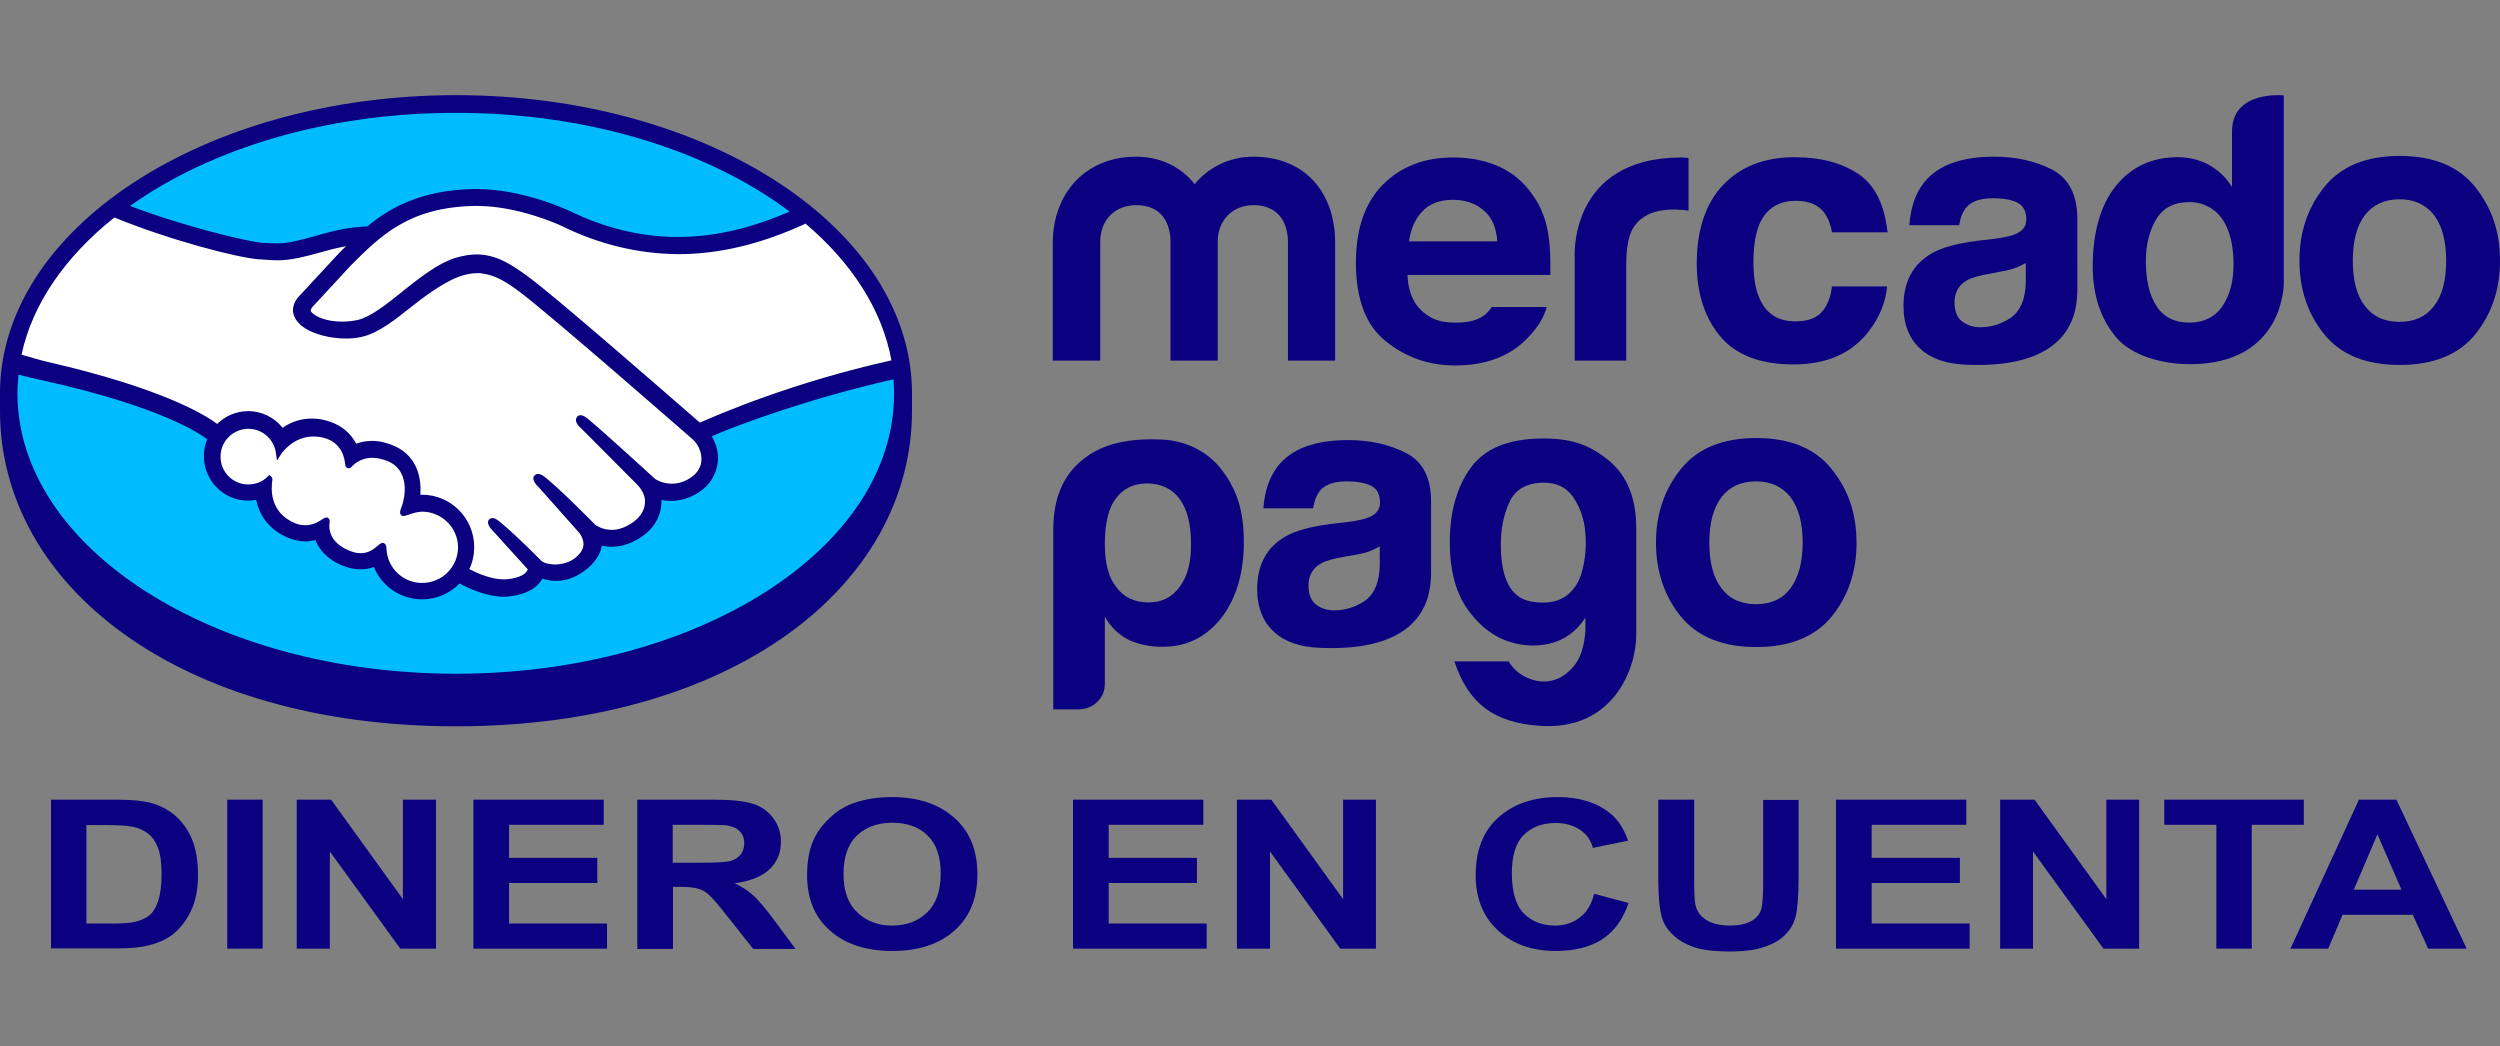 <?xml version="1.0" encoding="utf-8"?>
<!-- Generator: Adobe Illustrator 25.2.1, SVG Export Plug-In . SVG Version: 6.00 Build 0)  -->
<svg version="1.1"
	 id="svg3409" xmlns:cc="http://creativecommons.org/ns#" xmlns:dc="http://purl.org/dc/elements/1.1/" xmlns:inkscape="http://www.inkscape.org/namespaces/inkscape" xmlns:rdf="http://www.w3.org/1999/02/22-rdf-syntax-ns#" xmlns:sodipodi="http://sodipodi.sourceforge.net/DTD/sodipodi-0.dtd" xmlns:svg="http://www.w3.org/2000/svg"
	 xmlns="http://www.w3.org/2000/svg" xmlns:xlink="http://www.w3.org/1999/xlink" x="0px" y="0px" viewBox="0 0 974.8 408"
	 style="enable-background:new 0 0 974.8 408;" xml:space="preserve">
<rect x="0" y="0" width="974.8" height="408" fill="#808080" stroke="none"/>
<style type="text/css">
	.st0{fill:#00BCFF;}
	.st1{fill:#FFFFFF;}
	.st2{fill:#0A0080;}
</style>
<g>
	<g>
		<path class="st0" d="M177.8,41.7c-96.4,0-174.5,50-174.5,111.6s78.1,116.4,174.5,116.4S352.3,215,352.3,153.3
			S274.2,41.7,177.8,41.7z"/>
		<path class="st1" d="M121.1,118.8c-0.1,0.2-1.8,1.9-0.7,3.4c2.7,3.4,11,5.4,19.5,3.5c5-1.1,11.5-6.2,17.7-11.2
			c6.7-5.4,13.4-10.7,20.2-12.9c7.1-2.3,11.7-1.3,14.7-0.4c3.3,1,7.2,3.2,13.4,7.8c11.7,8.8,58.7,49.8,66.9,56.9
			c6.5-3,37.7-15.6,77.2-24.3c-3.4-21.1-16.1-41.2-35.6-56.9c-27.1,11.4-62.4,18.2-94.8,2.4c-0.2-0.1-17.7-8.4-35-7.9
			c-25.7,0.6-36.8,11.7-48.6,23.5L121.1,118.8L121.1,118.8z"/>
		<path class="st1" d="M270.8,170.5c-0.6-0.5-55.3-48.4-67.7-57.7c-7.2-5.4-11.2-6.8-15.4-7.3c-2.2-0.3-5.2,0.1-7.3,0.7
			c-5.8,1.6-13.3,6.6-20,11.9c-6.9,5.5-13.5,10.7-19.5,12.1c-7.8,1.7-17.2-0.3-21.5-3.2c-1.7-1.2-3-2.5-3.6-3.9
			c-1.6-3.7,1.3-6.7,1.8-7.2l15.1-16.3c1.8-1.7,3.5-3.5,5.3-5.2c-4.9,0.6-9.4,1.9-13.8,3.1c-5.5,1.5-10.7,3-16.1,3
			c-2.2,0-14.1-2-16.4-2.6c-13.7-3.7-29.2-7.4-47.1-15.8C23.2,98.1,9.2,117.7,5,139.8c3.1,0.8,11.2,2.7,13.3,3.1
			c48.6,10.8,63.7,21.9,66.5,24.3c3-3.3,7.3-5.4,12-5.4c5.4,0,10.2,2.7,13.2,6.9c2.8-2.2,6.6-4.1,11.6-4.1c2.3,0,4.6,0.4,7,1.2
			c5.5,1.9,8.3,5.5,9.8,8.8c1.8-0.8,4.1-1.4,6.8-1.4c2.6,0,5.3,0.6,8.1,1.8c9,3.9,10.4,12.7,9.5,19.3c0.6-0.1,1.3-0.1,1.9-0.1
			c10.6,0,19.3,8.6,19.3,19.3c0,3.3-0.8,6.4-2.3,9.1c2.9,1.6,10.3,5.3,16.7,4.5c5.2-0.7,7.1-2.4,7.8-3.4c0.5-0.7,1-1.5,0.5-2.1
			L193,206.3c0,0-2.3-2.1-1.5-3c0.8-0.8,2.2,0.4,3.2,1.2c7,5.8,15.5,14.6,15.5,14.6c0.1,0.1,0.7,1.2,3.9,1.8
			c2.7,0.5,7.5,0.2,10.8-2.5c0.8-0.7,1.7-1.5,2.4-2.4c-0.1,0-0.1,0.1-0.2,0.1c3.5-4.5-0.4-9-0.4-9l-16-18c0,0-2.3-2.1-1.5-3
			c0.7-0.7,2.2,0.4,3.2,1.2c5.1,4.2,12.2,11.4,19.1,18.2c1.3,1,7.4,4.7,15.4-0.5c4.9-3.2,5.8-7.1,5.7-10c-0.3-3.9-3.4-6.7-3.4-6.7
			l-21.9-22c0,0-2.3-2-1.5-3c0.7-0.8,2.2,0.4,3.2,1.2c7,5.8,25.8,23.1,25.8,23.1c0.3,0.2,6.8,4.8,14.8-0.3c2.9-1.8,4.7-4.6,4.9-7.8
			C274.7,173.8,270.8,170.5,270.8,170.5L270.8,170.5z"/>
		<path class="st1" d="M164.7,198.4c-3.4,0-7.1,2-7.6,1.7c-0.3-0.2,0.2-1.5,0.5-2.3c0.3-0.8,4.8-14.2-6.1-18.9
			c-8.3-3.6-13.4,0.4-15.2,2.3c-0.5,0.5-0.7,0.4-0.7-0.2c-0.2-2.4-1.3-9-8.4-11.2c-10.3-3.1-16.9,4-18.6,6.6
			c-0.8-5.9-5.7-10.4-11.8-10.4c-6.6,0-11.9,5.3-11.9,11.9c0,6.6,5.3,11.9,11.9,11.9c3.2,0,6.1-1.3,8.2-3.3c0.1,0.1,0.1,0.2,0.1,0.4
			c-0.5,3-1.4,13.7,9.8,18c4.5,1.7,8.3,0.4,11.5-1.8c0.9-0.7,1.1-0.4,1,0.5c-0.4,2.8,0.1,8.7,8.4,12c6.3,2.6,10,0,12.5-2.3
			c1.1-1,1.3-0.8,1.4,0.7c0.3,8,6.9,14.3,15,14.3c8.3,0,15-6.7,15-15C179.7,205.1,173,198.5,164.7,198.4L164.7,198.4z"/>
		<path class="st2" d="M177.8,37.1C79.6,37.1,0,89.3,0,153.4c0,1.7,0,6.2,0,6.8c0,68,69.6,123,177.8,123s177.8-55,177.8-123v-6.8
			C355.6,89.3,276,37.1,177.8,37.1L177.8,37.1z M347.6,140.5c-38.6,8.6-67.5,21.1-74.7,24.3c-16.9-14.7-55.8-48.6-66.4-56.5
			c-6-4.5-10.2-6.9-13.8-8c-1.6-0.5-3.9-1.1-6.7-1.1c-2.7,0-5.6,0.5-8.6,1.4c-6.8,2.2-13.6,7.6-20.2,12.8l-0.3,0.3
			c-6.1,4.9-12.5,9.9-17.2,11c-2.1,0.5-4.2,0.7-6.4,0.7c-5.4,0-10.2-1.6-12-3.9c-0.3-0.4-0.1-1,0.6-1.9l0.1-0.1l14.8-16
			c11.6-11.6,22.6-22.6,47.9-23.2c0.4,0,0.8,0,1.3,0c15.7,0,31.4,7,33.2,7.9c14.7,7.2,30,10.8,45.3,10.9c15.9,0,32.3-3.9,49.6-11.9
			C332,102.4,343.9,120.6,347.6,140.5L347.6,140.5z M177.8,44c52.1,0,98.7,14.9,130.1,38.5c-15.2,6.6-29.6,9.9-43.5,9.9
			c-14.3,0-28.5-3.4-42.4-10.2c-0.7-0.3-18.1-8.5-36.2-8.5c-0.5,0-1,0-1.4,0c-21.2,0.5-33.2,8-41.2,14.6c-7.8,0.2-14.6,2.1-20.6,3.8
			c-5.4,1.5-10,2.8-14.5,2.8c-1.9,0-5.2-0.2-5.5-0.2c-5.2-0.2-31.2-6.5-51.9-14.4C82.1,57.9,127.4,44,177.8,44L177.8,44z M44.6,84.8
			c21.7,8.9,48,15.7,56.3,16.3c2.3,0.1,4.8,0.4,7.3,0.4c5.5,0,11-1.5,16.4-3c3.1-0.9,6.6-1.8,10.3-2.5c-1,1-2,1.9-2.9,2.9
			l-15.1,16.3c-1.2,1.2-3.8,4.4-2.1,8.3c0.7,1.6,2,3.1,4,4.4c3.6,2.4,10,4.1,16,4.1c2.3,0,4.4-0.2,6.4-0.7c6.3-1.4,13-6.7,20-12.3
			c5.6-4.4,13.5-10.1,19.6-11.7c1.7-0.5,3.8-0.8,5.5-0.8c0.5,0,1,0,1.4,0.1c4,0.5,7.9,1.9,14.8,7.1c12.4,9.3,67.1,57.2,67.7,57.7
			c0,0,3.5,3,3.3,8c-0.1,2.8-1.7,5.3-4.4,7c-2.3,1.5-4.7,2.2-7.2,2.2c-3.7,0-6.2-1.7-6.4-1.8c-0.2-0.2-19-17.4-25.9-23.2
			c-1.1-0.9-2.2-1.7-3.2-1.7c-0.6,0-1.1,0.2-1.4,0.7c-1.1,1.3,0.1,3.2,1.6,4.4l21.9,22c0,0,2.7,2.6,3,5.9c0.2,3.7-1.6,6.7-5.2,9.1
			c-2.6,1.7-5.2,2.6-7.8,2.6c-3.4,0-5.7-1.5-6.3-1.9l-3.1-3.1c-5.7-5.7-11.7-11.5-16-15.1c-1.1-0.9-2.2-1.7-3.3-1.7
			c-0.5,0-1,0.2-1.4,0.6c-0.5,0.5-0.8,1.5,0.4,3.2c0.5,0.7,1.1,1.2,1.1,1.2l16,18c0.1,0.2,3.3,3.9,0.4,7.7l-0.6,0.7
			c-0.5,0.5-1,1-1.5,1.4c-2.7,2.2-6.4,2.5-7.8,2.5c-0.8,0-1.5-0.1-2.2-0.2c-1.6-0.3-2.6-0.7-3.2-1.3l-0.2-0.2
			c-0.9-0.9-8.9-9.1-15.6-14.7c-0.9-0.7-2-1.7-3.1-1.7c-0.6,0-1.1,0.2-1.4,0.6c-1.3,1.4,0.7,3.6,1.5,4.4l13.6,15
			c0,0.1-0.2,0.4-0.5,0.9c-0.5,0.7-2.1,2.3-7.1,2.9c-0.6,0.1-1.2,0.1-1.8,0.1c-5.1,0-10.5-2.5-13.4-4c1.3-2.7,1.9-5.7,1.9-8.6
			c0-11.2-9.1-20.4-20.3-20.4c-0.2,0-0.5,0-0.7,0c0.4-5.1-0.4-14.8-10.3-19.1c-2.9-1.2-5.7-1.9-8.5-1.9c-2.2,0-4.3,0.4-6.2,1.1
			c-2.1-4-5.5-6.9-10-8.5c-2.5-0.9-4.9-1.3-7.3-1.3c-4.1,0-8,1.2-11.4,3.6c-3.3-4.1-8.2-6.5-13.4-6.5c-4.5,0-8.9,1.8-12.1,5
			c-4.2-3.2-21.1-13.9-66.2-24.2c-2.2-0.5-7-1.9-10.1-2.8C12.6,118.5,25.5,100,44.6,84.8L44.6,84.8z M128.2,202.2l-0.5-0.4h-0.5
			c-0.4,0-0.8,0.2-1.4,0.6c-2.3,1.6-4.5,2.4-6.7,2.4c-1.2,0-2.5-0.2-3.8-0.7c-10.4-4.1-9.6-13.9-9.1-16.9c0.1-0.6-0.1-1.1-0.5-1.4
			l-0.7-0.6l-0.7,0.7c-2,2-4.7,3-7.5,3c-6,0-10.9-4.9-10.8-10.9c0-6,4.9-10.8,10.9-10.8c5.4,0,10,4.1,10.7,9.5l0.4,2.9l1.6-2.5
			c0.2-0.3,4.6-6.9,12.6-6.9c1.5,0,3.1,0.2,4.7,0.7c6.4,2,7.5,7.8,7.7,10.2c0.1,1.4,1.1,1.5,1.3,1.5c0.6,0,1-0.3,1.3-0.7
			c1.2-1.3,3.9-3.4,8-3.4c1.9,0,3.9,0.5,6,1.3c10.2,4.4,5.6,17.4,5.5,17.5c-0.9,2.2-0.9,3.1-0.1,3.7l0.4,0.2h0.3c0.5,0,1-0.2,2-0.5
			c1.4-0.5,3.5-1.2,5.4-1.2l0,0c7.7,0.1,13.9,6.4,13.9,13.9c0,7.7-6.3,13.9-14,13.9c-7.5,0-13.6-5.9-13.9-13.3
			c0-0.6-0.1-2.3-1.5-2.3c-0.6,0-1.1,0.4-1.7,0.9c-1.7,1.5-3.8,3.1-6.8,3.1c-1.4,0-2.9-0.3-4.5-1c-7.9-3.2-8-8.7-7.7-10.9
			C128.6,203.3,128.6,202.6,128.2,202.2L128.2,202.2z M177.8,262.7c-94.4,0-171-49-171-109.4c0-2.4,0.2-4.8,0.4-7.2
			c0.8,0.2,8.3,2,9.8,2.3c46,10.2,61.3,20.9,63.8,22.9c-0.9,2.1-1.3,4.3-1.3,6.6c0,9.5,7.7,17.3,17.2,17.3c1.1,0,2.1-0.1,3.2-0.3
			c1.4,7,6,12.3,13,15c2,0.8,4.1,1.2,6.2,1.2c1.3,0,2.6-0.2,3.9-0.5c1.3,3.3,4.2,7.4,10.7,10c2.3,0.9,4.6,1.4,6.8,1.4
			c1.8,0,3.6-0.3,5.3-0.9c3.1,7.6,10.5,12.6,18.8,12.6c5.5,0,10.7-2.2,14.6-6.2c3.3,1.8,10.2,5.1,17.2,5.2c0.9,0,1.7-0.1,2.6-0.2
			c7-0.9,10.2-3.6,11.7-5.7c0.3-0.4,0.5-0.8,0.7-1.2c1.6,0.5,3.4,0.9,5.5,0.9c3.8,0,7.4-1.3,11.1-4c3.6-2.6,6.2-6.4,6.6-9.6
			c0,0,0-0.1,0-0.1c1.2,0.2,2.5,0.4,3.7,0.4c3.9,0,7.8-1.2,11.4-3.6c7.1-4.6,8.3-10.7,8.2-14.7c1.3,0.3,2.5,0.4,3.8,0.4
			c3.7,0,7.3-1.1,10.7-3.3c4.4-2.8,7-7.1,7.5-12.1c0.3-3.4-0.6-6.8-2.4-9.8c11.9-5.1,39-15,70.9-22.2c0.1,1.8,0.2,3.6,0.2,5.5
			C348.8,213.8,272.2,262.7,177.8,262.7L177.8,262.7z"/>
		<g>
			<path class="st2" d="M965.1,72.9c-6.5-8.1-16.3-12.1-29.4-12.1s-22.9,4-29.4,12.1c-6.5,8.1-9.7,17.6-9.7,28.7s3.2,20.8,9.7,28.8
				c6.5,8,16.3,11.9,29.4,11.9s23-4,29.4-11.9c6.5-8,9.7-17.6,9.7-28.8S971.6,81,965.1,72.9z M949.1,119.3
				c-3.1,4.1-7.6,6.2-13.5,6.2s-10.4-2.1-13.5-6.2c-3.2-4.1-4.7-10.1-4.7-17.7s1.6-13.6,4.7-17.7c3.2-4.1,7.7-6.2,13.5-6.2
				s10.3,2.1,13.5,6.2c3.1,4.1,4.7,10,4.7,17.7S952.3,115.2,949.1,119.3L949.1,119.3z"/>
			<path class="st2" d="M800.1,66.1c-6.5-3.3-14-5-22.5-5c-13,0-22.1,3.4-27.4,10.1c-3.4,4.3-5.2,9.8-5.7,16.6h19.4
				c0.5-3,1.4-5.3,2.9-7c2-2.3,5.4-3.5,10.2-3.5c4.3,0,7.5,0.6,9.8,1.8c2.2,1.2,3.3,3.4,3.3,6.5c0,2.6-1.4,4.5-4.3,5.7
				c-1.6,0.7-4.3,1.3-8,1.8l-6.9,0.8c-7.8,1-13.7,2.6-17.7,4.9c-7.3,4.2-11,11.1-11,20.5c0,7.3,2.3,12.9,6.8,16.9
				c4.5,4,10.3,5.6,17.3,6c43.8,2,43.3-23.1,43.7-28.3V85C809.9,75.8,806.6,69.5,800.1,66.1L800.1,66.1z M789.9,109.9
				c-0.1,6.7-2.1,11.3-5.7,13.9c-3.7,2.5-7.7,3.8-12.1,3.8c-2.8,0-5.1-0.8-7.1-2.3c-1.9-1.5-2.9-4-2.9-7.4c0-3.8,1.6-6.7,4.7-8.5
				c1.9-1.1,4.9-2,9.2-2.7l4.6-0.9c2.3-0.4,4.1-0.9,5.4-1.4c1.3-0.5,2.6-1.1,3.9-1.9L789.9,109.9L789.9,109.9z"/>
			<path class="st2" d="M700.2,78.3c5,0,8.7,1.5,11.1,4.6c1.6,2.3,2.6,4.9,3,7.7H736c-1.2-10.9-5-18.5-11.4-22.8
				c-6.5-4.3-14.7-6.5-24.8-6.5c-11.9,0-21.2,3.7-28,10.9c-6.8,7.3-10.2,17.5-10.2,30.6c0,11.6,3.1,21.1,9.2,28.4
				c6.1,7.3,15.7,10.9,28.6,10.9c13,0,22.8-4.4,29.4-13.1c4.1-5.4,6.5-11.2,7-17.3h-21.5c-0.4,4-1.7,7.3-3.8,9.8
				c-2.1,2.5-5.6,3.8-10.5,3.8c-7,0-11.7-3.2-14.2-9.6c-1.4-3.4-2.1-7.9-2.1-13.5s0.7-10.6,2.1-14.2
				C688.3,81.7,693.1,78.3,700.2,78.3L700.2,78.3z"/>
			<path class="st2" d="M655.7,61.4c-44.4,0-41.7,39.3-41.7,39.3v39.9h20.1v-37.4c0-6.1,0.8-10.7,2.3-13.6c2.8-5.2,8.2-7.9,16.2-7.9
				c0.6,0,1.4,0,2.4,0.1c1,0,2.1,0.1,3.4,0.3V61.6c-0.9-0.1-1.5-0.1-1.7-0.1C656.4,61.4,656.1,61.4,655.7,61.4L655.7,61.4z"/>
			<path class="st2" d="M597.8,76.3c-3.5-5.2-7.9-8.9-13.2-11.3c-5.3-2.4-11.3-3.6-18-3.6c-11.2,0-20.3,3.5-27.4,10.6
				c-7,7.1-10.5,17.2-10.5,30.5c0,14.2,3.9,24.4,11.7,30.6c7.8,6.3,16.8,9.4,26.9,9.4c12.3,0,21.9-3.7,28.8-11.2
				c3.7-3.9,6-7.8,7-11.6h-21.4c-0.8,1.2-1.7,2.2-2.7,3c-2.8,2.3-6.7,3.1-11.3,3.1c-4.3,0-7.7-0.6-10.7-2.6c-5-3.1-7.9-8.3-8.2-16
				h55.7c0.1-6.6-0.1-11.7-0.7-15.2C603,86.1,601,80.8,597.8,76.3L597.8,76.3z M549.4,94.1c0.7-5,2.5-8.9,5.3-11.8
				c2.8-2.9,6.8-4.4,11.9-4.4c4.7,0,8.7,1.4,11.9,4.1c3.2,2.7,5,6.8,5.3,12.1H549.4L549.4,94.1z"/>
			<path class="st2" d="M488.7,61.1c-9.3,0-17.4,4.1-22.9,10.7c-5.2-6.6-13.1-10.7-22.9-10.7c-19.7,0-32.4,14.4-32.4,33.6v45.9H429
				V94.3c0-8.5,5.7-14.3,14-14.3c12.1,0,13.4,10.1,13.4,14.3v46.3h18.4V94.3c0-8.5,5.9-14.3,13.9-14.3c12.1,0,13.5,10.1,13.5,14.3
				v46.3h18.4V94.7C520.6,75,508.8,61.1,488.7,61.1L488.7,61.1z"/>
			<path class="st2" d="M870.3,51.3l0,21.6c-2.2-3.6-5.2-6.4-8.8-8.5c-3.6-2-7.7-3.1-12.4-3.1c-10.1,0-18.1,3.8-24.1,11.2
				c-6,7.5-9,18.3-9,31.3c0,11.3,3.1,20.6,9.2,27.8c6.1,7.2,18.1,10.4,28.7,10.4c37.1,0,36.6-31.8,36.6-31.8V37.2
				C890.6,37.2,870.3,35,870.3,51.3L870.3,51.3z M866.5,119.5c-2.9,4.2-7.3,6.3-12.9,6.3s-9.9-2.1-12.7-6.4
				c-2.8-4.2-4.2-10.4-4.2-17.5c0-6.6,1.4-12,4.1-16.5c2.7-4.4,7-6.6,12.9-6.6c3.8,0,7.2,1.2,10.1,3.6c4.7,4,7.1,11.3,7.1,20.6
				C870.9,109.8,869.4,115.3,866.5,119.5L866.5,119.5z"/>
		</g>
		<path class="st2" d="M453.2,171.4c-16.6-0.8-25,3.2-30.4,7.3c-7.5,5.8-12.1,14.3-12.1,27.9v70h9.8c2.6,0,5.2-0.9,7.1-2.7
			c2.2-2,3.2-4.4,3.2-7.3v-26.1c2.4,4.1,5.5,7.1,9.5,9.1c3.8,1.7,8.1,2.6,13,2.6c9.3,0,16.9-3.7,22.8-11.1
			c5.9-7.6,8.9-17.5,8.9-29.8s-2.8-21-9.5-29.2C470,175.5,461.7,171.8,453.2,171.4L453.2,171.4z M460,228.8c-3,4.1-7,6.1-12.1,6.1
			c-5.5,0-9.8-2-12.7-6.1c-3-3.7-4.4-9.2-4.4-16.7c0-8,1.4-13.8,4.1-17.5c3-4.1,7.1-6.1,12.4-6.1c5.3,0,9.8,2.1,12.7,6.1
			c3,4.1,4.4,9.9,4.4,17.5C464.5,219.2,463,224.7,460,228.8z"/>
		<path class="st2" d="M626.1,178.6c-6.8-5.2-13.8-7.9-25.9-7.6c-12.2,0.3-21.1,3.8-26.6,11.2c-5.5,7.5-8.3,17.3-8.3,29.3
			c0,10.3,2.1,18.6,6.2,25c4.2,6.3,9.2,10.6,15,13c5.8,2.3,11.7,2.8,17.6,1.5c5.9-1.4,10.6-4.8,14.1-10.2v4.9
			c-0.4,6.2-1.9,10.9-4.5,14c-2.6,3.1-5.5,5-8.7,5.7c-3.2,0.7-6.4,0.3-9.6-1.2c-3.2-1.4-5.6-3.6-7.1-6.3h-21.2
			c5.5,16.5,15.4,23.8,33.1,25.1c28.7,2.1,37.8-22.2,37.8-35.3v-41.2C638.1,193,633.7,184.3,626.1,178.6L626.1,178.6z M617.7,219
			c-0.8,4.6-2,7.9-3.8,10.1c-3.7,5.1-9.4,6.8-17.1,5.4c-7.8-1.5-11.6-8.9-11.6-22.3c0-6.2,1.2-11.8,3.5-16.7
			c2.3-4.8,6.8-7.3,13.4-7.3c4.8,0,8.5,1.8,11,5.2c2.5,3.5,4.1,7.5,4.8,12C618.5,209.9,618.5,214.4,617.7,219L617.7,219z"/>
		<path class="st2" d="M548.2,176.6c-6.5-3.3-14-5-22.5-5c-13,0-22.1,3.4-27.4,10.1c-3.3,4.3-5.2,9.8-5.7,16.5H512
			c0.5-3,1.4-5.3,2.8-7c2-2.3,5.4-3.5,10.2-3.5c4.3,0,7.5,0.6,9.8,1.8c2.2,1.2,3.3,3.4,3.3,6.5c0,2.6-1.4,4.5-4.3,5.7
			c-1.6,0.7-4.3,1.3-8,1.8l-6.9,0.8c-7.8,1-13.7,2.6-17.7,4.9c-7.3,4.2-11,11-11,20.5c0,7.3,2.3,12.9,6.8,16.9
			c4.5,4,10.3,5.6,17.3,6c43.8,2,43.3-23.1,43.7-28.3v-28.8C558,186.2,554.7,179.9,548.2,176.6L548.2,176.6z M538,220.3
			c-0.1,6.7-2.1,11.3-5.7,13.9c-3.7,2.5-7.7,3.8-12.1,3.8c-2.8,0-5.1-0.8-7.1-2.3c-1.9-1.5-2.9-4-2.9-7.4c0-3.8,1.6-6.7,4.7-8.5
			c1.9-1.1,4.9-2,9.2-2.7l4.6-0.8c2.3-0.4,4.1-0.9,5.4-1.4c1.3-0.5,2.6-1.1,3.9-1.9V220.3L538,220.3z"/>
		<path class="st2" d="M714.2,182.9c-6.5-8.1-16.3-12.1-29.4-12.1s-22.9,4-29.4,12.1c-6.5,8.1-9.7,17.6-9.7,28.7
			c0,11,3.2,20.8,9.7,28.8c6.5,7.9,16.3,11.9,29.4,11.9c13.1,0,22.9-4,29.4-11.9c6.5-8,9.7-17.6,9.7-28.8
			C723.9,200.3,720.7,191,714.2,182.9z M698.2,229.3c-3.1,4.2-7.6,6.3-13.5,6.3s-10.4-2.1-13.5-6.3c-3.2-4.1-4.7-10.1-4.7-17.7
			c0-7.7,1.6-13.6,4.7-17.7c3.1-4.1,7.7-6.2,13.5-6.2s10.3,2.1,13.5,6.2c3.1,4.1,4.7,10,4.7,17.7
			C702.9,219.2,701.3,225.1,698.2,229.3z"/>
	</g>
	<g>
		<path class="st2" d="M19.9,311.8h25.3c5.7,0,10,0.4,13,1.1c4,1,7.5,2.8,10.3,5.3c2.9,2.6,5,5.7,6.5,9.4c1.5,3.7,2.2,8.3,2.2,13.7
			c0,4.8-0.7,8.9-2.1,12.4c-1.7,4.2-4.2,7.6-7.3,10.3c-2.4,2-5.6,3.5-9.7,4.6c-3.1,0.8-7.1,1.2-12.2,1.2h-26V311.8z M33.7,321.6
			v38.5h10.3c3.9,0,6.6-0.2,8.4-0.6c2.2-0.5,4.1-1.3,5.6-2.4c1.5-1.1,2.7-3,3.6-5.6c0.9-2.6,1.4-6.1,1.4-10.6
			c0-4.5-0.5-7.9-1.4-10.3c-0.9-2.4-2.2-4.3-3.9-5.6c-1.7-1.3-3.8-2.3-6.4-2.7c-1.9-0.4-5.7-0.6-11.3-0.6H33.7z"/>
		<path class="st2" d="M88.6,369.9v-58.1h13.8v58.1H88.6z"/>
		<path class="st2" d="M115.7,369.9v-58.1h13.4l28,38.8v-38.8H170v58.1h-13.9L128.6,332v37.9H115.7z"/>
		<path class="st2" d="M184.6,369.9v-58.1h50.8v9.8h-36.9v12.9h34.4v9.8h-34.4v15.8h38.2v9.8H184.6z"/>
		<path class="st2" d="M248.5,369.9v-58.1h29.1c7.3,0,12.6,0.5,15.9,1.6c3.3,1,6,2.9,8,5.6c2,2.7,3,5.7,3,9.2c0,4.4-1.5,8-4.5,10.8
			c-3,2.8-7.5,4.6-13.5,5.4c3,1.5,5.5,3.1,7.4,4.9s4.6,4.9,7.9,9.4l8.4,11.3h-16.5l-10-12.6c-3.5-4.5-6-7.4-7.3-8.5
			c-1.3-1.2-2.7-2-4.2-2.4c-1.5-0.4-3.8-0.7-7-0.7h-2.8v24.2H248.5z M262.3,336.4h10.2c6.6,0,10.8-0.2,12.4-0.7
			c1.6-0.5,2.9-1.3,3.9-2.5c0.9-1.2,1.4-2.6,1.4-4.4c0-2-0.6-3.5-1.8-4.7c-1.2-1.2-3-2-5.2-2.3c-1.1-0.1-4.5-0.2-10.1-0.2h-10.8
			V336.4z"/>
		<path class="st2" d="M314.7,341.2c0-5.9,1-10.9,3.1-14.9c1.6-3,3.7-5.6,6.4-8c2.7-2.4,5.6-4.1,8.8-5.2c4.3-1.5,9.2-2.3,14.8-2.3
			c10.1,0,18.2,2.7,24.2,8c6.1,5.3,9.1,12.7,9.1,22.1c0,9.4-3,16.7-9,22c-6,5.3-14,7.9-24.1,7.9c-10.2,0-18.3-2.6-24.3-7.9
			C317.7,357.7,314.7,350.5,314.7,341.2z M328.9,340.8c0,6.6,1.8,11.6,5.4,15c3.6,3.4,8.1,5.1,13.6,5.1c5.5,0,10-1.7,13.6-5.1
			c3.5-3.4,5.3-8.4,5.3-15.2c0-6.7-1.7-11.6-5.2-14.9c-3.4-3.3-8-4.9-13.7-4.9s-10.3,1.7-13.8,5
			C330.7,329.1,328.9,334.1,328.9,340.8z"/>
		<path class="st2" d="M418.4,369.9v-58.1h50.8v9.8h-36.9v12.9h34.4v9.8h-34.4v15.8h38.2v9.8H418.4z"/>
		<path class="st2" d="M482.3,369.9v-58.1h13.4l28,38.8v-38.8h12.8v58.1h-13.9L495.2,332v37.9H482.3z"/>
		<path class="st2" d="M621.6,348.5l13.4,3.6c-2.1,6.3-5.5,11-10.2,14.1c-4.8,3.1-10.8,4.6-18.2,4.6c-9.1,0-16.6-2.6-22.4-7.9
			s-8.8-12.5-8.8-21.6c0-9.7,2.9-17.2,8.8-22.5c5.9-5.3,13.6-8,23.2-8c8.4,0,15.2,2.1,20.4,6.3c3.1,2.5,5.4,6,7,10.7l-13.7,2.8
			c-0.8-3-2.5-5.4-5.1-7.1c-2.6-1.7-5.7-2.6-9.4-2.6c-5.1,0-9.2,1.5-12.4,4.6c-3.2,3.1-4.7,8.1-4.7,15c0,7.3,1.6,12.6,4.7,15.7
			c3.1,3.1,7.2,4.7,12.1,4.7c3.7,0,6.8-1,9.5-3C618.6,355.9,620.5,352.8,621.6,348.5z"/>
		<path class="st2" d="M646.8,311.8h13.8v31.5c0,5,0.2,8.2,0.5,9.7c0.6,2.4,2,4.3,4.2,5.7c2.2,1.4,5.3,2.2,9.1,2.2
			c3.9,0,6.9-0.7,8.9-2s3.2-3,3.6-5c0.4-2,0.6-5.3,0.6-9.9v-32.1h13.8v30.5c0,7-0.4,11.9-1.1,14.8c-0.7,2.9-2.1,5.3-4.1,7.3
			c-2,2-4.7,3.6-8.1,4.7c-3.4,1.2-7.8,1.8-13.2,1.8c-6.5,0-11.5-0.6-14.9-1.9c-3.4-1.3-6-2.9-8-5c-2-2-3.3-4.2-3.9-6.4
			c-0.9-3.3-1.4-8.2-1.4-14.7V311.8z"/>
		<path class="st2" d="M715.9,369.9v-58.1h50.8v9.8h-36.9v12.9h34.4v9.8h-34.4v15.8H768v9.8H715.9z"/>
		<path class="st2" d="M779.9,369.9v-58.1h13.4l28,38.8v-38.8h12.8v58.1h-13.9L792.7,332v37.9H779.9z"/>
		<path class="st2" d="M864.2,369.9v-48.3h-20.3v-9.8h54.4v9.8H878v48.3H864.2z"/>
		<path class="st2" d="M961.8,369.9h-15l-6-13.2h-27.4l-5.6,13.2h-14.7l26.7-58.1h14.6L961.8,369.9z M936.4,346.9l-9.4-21.6
			l-9.2,21.6H936.4z"/>
	</g>
</g>
</svg>
